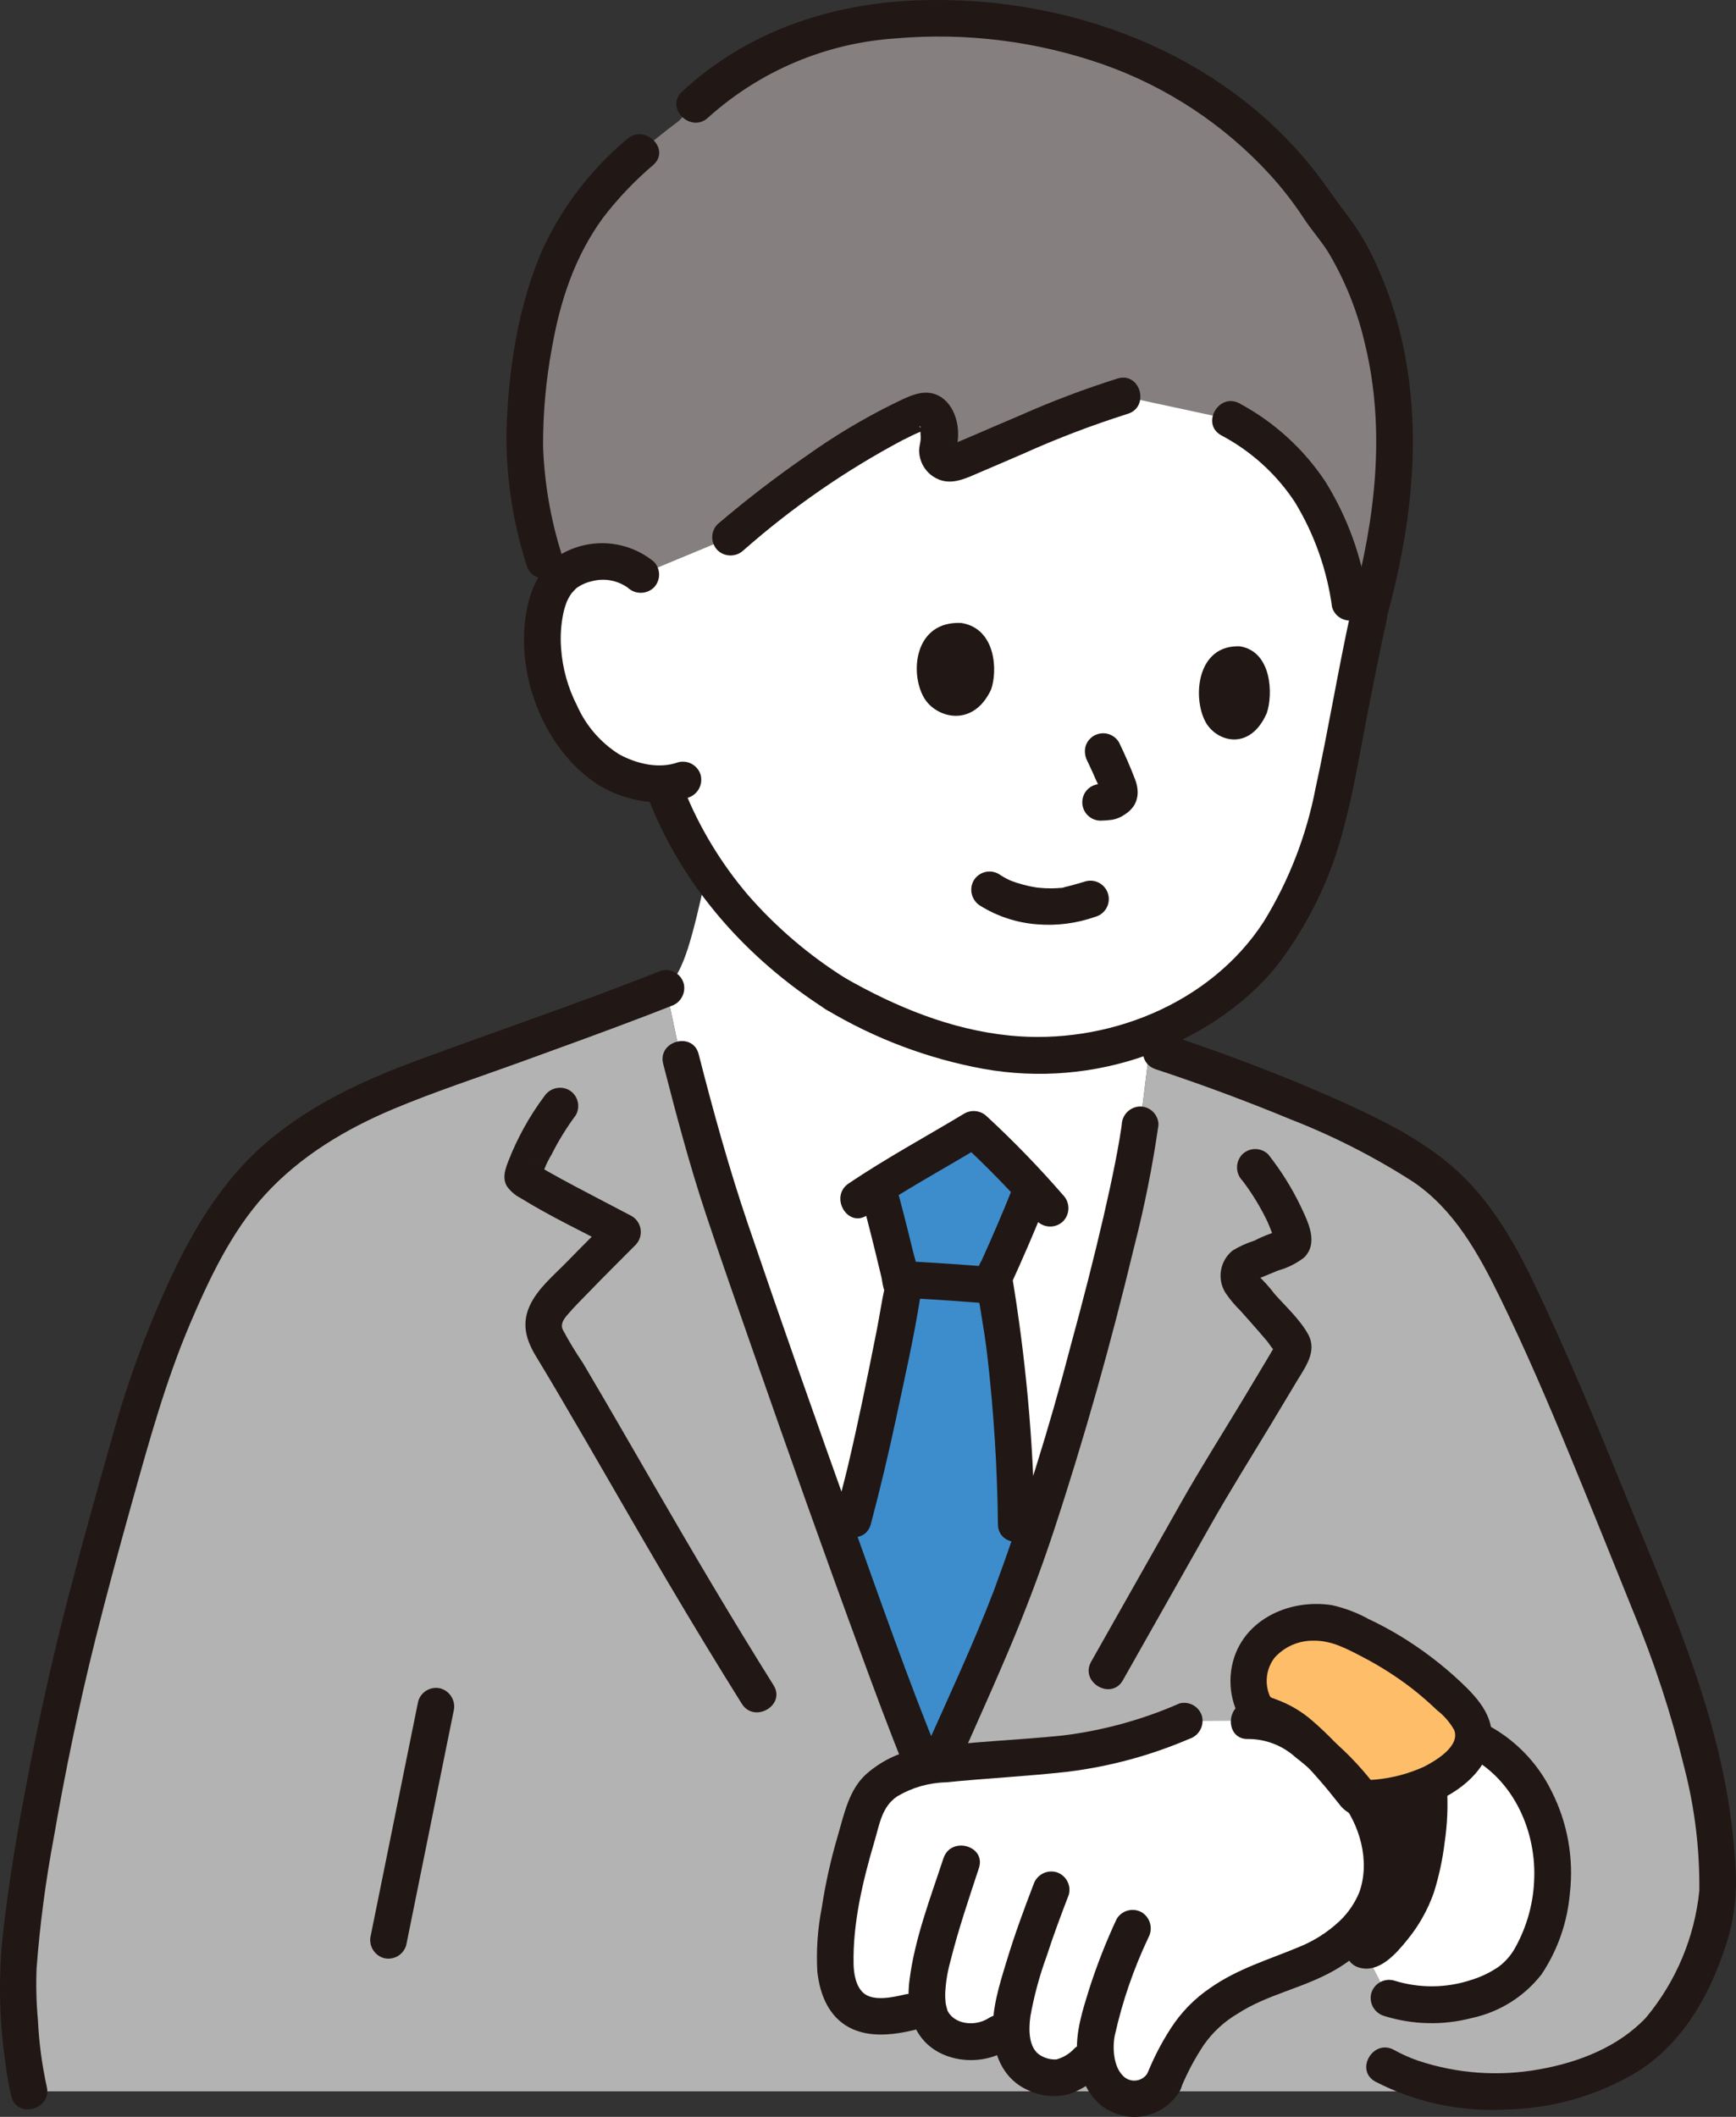 <?xml version="1.0" encoding="UTF-8"?><svg id="_レイヤー_2" xmlns="http://www.w3.org/2000/svg" viewBox="0 0 226.683 276.356"><rect x="0" y="0" width="226.683" height="276.356" fill="#333333" stroke="none"/><defs><style>.cls-1{fill:#211715;}.cls-2{fill:#fff;}.cls-3{fill:#85807f;}.cls-4{fill:#b3b3b3;}.cls-5{fill:#3d8dcc;}.cls-6{fill:#febe69;}</style></defs><g id="_レイヤー_1-2"><path class="cls-2" d="M137.99,190.656c4.947-16.268,9.86-35.63,10.883-43.805l1.256-10.044s.086-.686.239-1.87c-7.001,2.884-14.699,3.631-22.124,2.147-1.791-.319-3.512-.714-5.182-1.187-4.866-1.547-9.55-3.619-13.969-6.178-4.976-3.162-9.473-7.02-13.354-11.457-1.206-1.487-2.337-3.034-3.388-4.635-2.1,9.608-3.049,12.659-4.845,14.858-.165.198-.345.382-.539.551l1.946,9.215c1.893,7.928,4.186,15.755,6.87,23.451,7.007,20.437,19.819,56.681,24.674,68.512l2.385-.52c3.4-7.644,5.189-11.547,8.255-18.911,1.993-4.805,4.447-12.083,6.893-20.127Z"/><path class="cls-4" d="M180.8,269.681c10.693,5.944,29.554,4,37.148-6.154,3.5-4.668,6.478-12.337,6.355-17.631-.239-10.23-2.607-21.2-9.138-37.174-5.485-13.421-12.188-30.838-18.84-43.754-1.635-3.419-3.832-6.539-6.5-9.23-1.715-1.862-3.707-3.447-5.906-4.7-7.761-4.921-23.169-10.738-32.384-13.772l-1.406-.463-1.256,10.044c-1.528,12.214-11.741,49.4-17.776,63.932-3.066,7.364-4.853,11.267-8.255,18.911l-2.385.52c-4.857-11.827-17.667-48.071-24.676-68.51-2.684-7.696-4.977-15.523-6.87-23.451l-1.946-9.215c-6.957,2.776-23.3,8.628-30.852,11.353-8.835,3.2-16.349,6.689-22.831,13.491-5.832,6.1-11.953,19.146-15.834,32.709-7.7,26.888-9.754,36.229-12.283,50.153-1.135,5.935-3.013,18.414-2.848,22.77.227,4.545.82,9.064,1.773,13.513h194.025"/><path class="cls-2" d="M178.106,254.549c.462.252,1.017-.081,1.42-.418,2.954-2.422,5.023-5.754,5.886-9.475.9-4.175,1.434-6.78,1.132-11.227l-.034-.422c.218-.1.433-.2.646-.3,2.067-.892,3.763-2.471,4.8-4.47.192-.416.327-.856.4-1.308,4.237,1.852,8.487,6.47,9.971,13.183.689,3.542.53,7.196-.466,10.664-1.692,5.452-3.672,8.623-10.3,10.366-2.677.7-7.619.72-10.192-.269l-3.263-6.324Z"/><path class="cls-5" d="M131.713,180.861c-.089-.909-.185-1.883-.29-2.941-.336-3.41-1.069-7.434-1.65-11.1,1.293-2.808,3.507-7.917,4.74-11.035,0,0,.1-.263.281-.711-2.519-2.78-4.772-4.97-7.642-7.646-2.955,1.786-8.115,4.653-12.6,7.491,1.2,4.2,2.358,9.1,3.369,13.305-.093,1.379-4.3,22.072-5.54,26.41l-2.258,7.89c4.231,11.771,8.113,22.282,10.333,27.691l2.385-.52c3.4-7.644,5.189-11.547,8.255-18.911.515-1.238,1.059-2.641,1.627-4.179.024-14.17-.145-16.912-1.01-25.744Z"/><path class="cls-1" d="M132.198,155.146c-1.254,3.16-2.608,6.283-4.006,9.382-.539.878-.795,1.901-.733,2.929.175,1.2.39,2.4.586,3.6.329,2.007.662,4.015.89,6.036.837,7.269,1.294,14.576,1.372,21.892.026,3.087,4.826,3.094,4.8,0-.182-10.994-1.192-21.958-3.02-32.8l-.242,1.85c1.756-3.825,3.429-7.7,4.982-11.609.342-1.277-.404-2.592-1.676-2.953-1.274-.32-2.575.419-2.953,1.677l0-.004Z"/><path class="cls-1" d="M129.119,165.364c-3.112-.231-6.227-.47-9.344-.634-1.322.009-2.391,1.078-2.4,2.4.028,1.314,1.086,2.372,2.4,2.4,3.117.164,6.232.4,9.344.634,1.323-.006,2.394-1.077,2.4-2.4-.031-1.312-1.088-2.369-2.4-2.4Z"/><path class="cls-1" d="M138.827,156.034c-3.133-3.616-6.464-7.054-9.978-10.3-.781-.752-1.963-.905-2.909-.375-5.046,3.04-10.232,5.844-15.123,9.137-2.549,1.716-.149,5.876,2.423,4.144,4.891-3.292,10.077-6.1,15.123-9.136l-2.908-.375c3.515,3.245,6.846,6.684,9.978,10.3.942.926,2.452.926,3.394,0,.914-.949.914-2.451,0-3.4v.005Z"/><path class="cls-1" d="M54.605,222.109l-6.19,30.556c-.319,1.274.419,2.573,1.676,2.952,1.276.34,2.59-.406,2.952-1.676l6.19-30.556c.319-1.274-.419-2.573-1.676-2.952-1.276-.34-2.59.406-2.952,1.676Z"/><path class="cls-1" d="M71.032,143.171c-1.905,2.562-3.461,5.367-4.624,8.341-.427,1.067-.854,2.282-.211,3.364.478.659,1.106,1.195,1.833,1.562,3.867,2.393,8.023,4.345,12.042,6.466l-.486-3.77c-1.841,1.847-3.693,3.683-5.511,5.552-1.711,1.759-3.927,3.572-4.935,5.847-1.069,2.411-.4,4.482.894,6.609.988,1.624,1.963,3.255,2.924,4.894,4.8,8.145,9.454,16.372,14.262,24.511,3.148,5.333,6.361,10.625,9.64,15.874,1.637,2.611,5.792.205,4.144-2.422-5.348-8.531-10.46-17.2-15.5-25.918-2.156-3.721-4.3-7.45-6.464-11.166-.962-1.653-1.931-3.303-2.906-4.948-.954-1.408-1.835-2.864-2.639-4.362-.339-.738.088-1.359.572-1.928.919-1.078,1.944-2.085,2.928-3.1,1.972-2.039,3.987-4.036,5.99-6.046.935-.957.917-2.49-.04-3.425-.135-.132-.284-.247-.446-.344-2.483-1.311-4.982-2.593-7.459-3.914-1.19-.635-2.379-1.273-3.55-1.944-.439-.251-.881-.5-1.306-.779-.139-.09-.278-.212-.425-.287.436.227.737.649.809,1.135v1.276c.299-1.236.787-2.418,1.445-3.506.902-1.805,1.963-3.528,3.169-5.146.661-1.146.277-2.61-.861-3.284-1.149-.634-2.594-.256-3.284.861l-.005-.003Z"/><path class="cls-1" d="M146.471,146.851c-.055.429.08-.527-.013.1-.026.174-.051.348-.077.522-.07.47-.147.94-.226,1.408-.164.961-.343,1.919-.531,2.875-.46,2.341-.974,4.672-1.511,7-1.3,5.617-2.741,11.2-4.261,16.763-2.827,10.895-6.198,21.642-10.1,32.2-2.7,7.036-5.918,13.885-8.981,20.768l1.434-1.1-2.385.52,2.953,1.676c-4.249-10.372-7.94-20.989-11.714-31.54-4.534-12.679-9.015-25.38-13.355-38.127-2.5-7.345-4.552-14.782-6.476-22.3-.766-2.99-5.4-1.723-4.629,1.276,1.691,6.6,3.433,13.176,5.584,19.646,2.028,6.1,4.164,12.163,6.283,18.231,4.54,13,9.133,25.982,13.889,38.9,1.869,5.082,3.736,10.171,5.789,15.182.387,1.25,1.68,1.984,2.952,1.676.785-.171,1.62-.277,2.385-.52,1.325-.42,1.694-1.687,2.206-2.836.439-.983.877-1.966,1.316-2.949,1.519-3.4,3.029-6.812,4.49-10.242,2.251-5.286,4.288-10.61,6.088-16.066,4.033-12.226,7.52-24.663,10.525-37.181,1.344-5.233,2.402-10.535,3.168-15.883-.007-1.323-1.077-2.393-2.4-2.4-1.312.032-2.368,1.088-2.4,2.4l-.003.001Z"/><path class="cls-1" d="M162.214,154.1c1.286,1.691,2.394,3.511,3.307,5.429.161.333.905,2.3.959,2.309.187-.422.406-.828.656-1.216-.048-.024-.245.112-.3.121-1.05.303-2.066.712-3.034,1.219-.996.314-1.95.746-2.842,1.288-1.665,1.332-2.074,3.698-.952,5.511.573.85,1.232,1.638,1.966,2.353.818.918,1.637,1.836,2.443,2.764.351.4.7.81,1.046,1.22.29.344.62.982,1,1.214l.14.173c.181-1.018.156-1.304-.073-.857-.104.141-.193.292-.266.451-.28.474-.56.947-.841,1.42-1.053,1.773-2.113,3.542-3.18,5.307-2.691,4.46-5.479,8.862-8.043,13.4l-6.685,11.821-5.033,8.9c-1.523,2.692,2.623,5.114,4.145,2.422l11.423-20.2c2.517-4.451,5.232-8.778,7.877-13.155,1.122-1.856,2.238-3.715,3.348-5.577,1.116-1.875,2.768-3.963,1.547-6.206-1.05-1.928-2.938-3.651-4.389-5.287-.667-.88-1.407-1.702-2.212-2.458-.4-.314.144-.207-.219.39-.153.251-1,.546-.472.358,1.134-.4,2.244-.9,3.361-1.35,1.241-.342,2.402-.924,3.418-1.715,1.894-1.921.481-4.642-.458-6.647-1.159-2.414-2.583-4.692-4.244-6.793-.941-.934-2.459-.934-3.4,0-.903.951-.903,2.443,0,3.394l.007-.003Z"/><path class="cls-2" d="M83.668,75.014c-1.513-1.231-3.441-1.836-5.386-1.691-3.815.24-5.385,2.256-6.048,3.431-1.98,3.513-1.7,9.858-.18,13.751,1.252,3.773,3.601,7.087,6.746,9.519,2.297,1.473,4.963,2.27,7.692,2.3.29.766.475,1.258.475,1.258.7,1.873,2.465,5.2,2.465,5.2,1.815,3.341,3.925,6.514,6.305,9.48,3.881,4.437,8.378,8.295,13.353,11.457,4.419,2.56,9.103,4.633,13.97,6.181,1.67.473,3.391.868,5.182,1.187,11.175,1.986,20.771-.149,30.2-6.577,9-6.131,13.6-16.643,15.973-28.505,1.366-6.841,2.685-14.29,4.334-21.7,0,0,1.857-35.406-35.406-35.406s-59.675,30.115-59.675,30.115Z"/><path class="cls-3" d="M178.899,79.474c1.514-5.449,2.508-11.028,2.97-16.664,1.408-13.685-2.879-27.91-9.057-34.726-2.626-4.141-5.82-7.893-9.488-11.146-9.96-8.524-22.437-13.553-35.525-14.319-13.837-1.019-28.138,1.32-39.145,13.161-12.694,9.567-18.706,17.387-20.073,39.458-.459,7.412,1.309,14.693,3.656,21.511.664-1.174,2.234-3.186,6.045-3.426,1.945-.145,3.873.46,5.386,1.691l11.722-4.874c6.355-5.456,17.438-13.555,24.965-16.42.882-.336,1.921.3,2.15,1.623.192,1.031.173,2.09-.053,3.114-.187.937.421,1.849,1.358,2.037.337.067.686.033,1.003-.099,5.386-2.192,15.037-6.7,21.772-8.672l14.085,3.032c5.451,2.82,9.808,7.375,12.385,12.945,1.577,3.469,2.654,7.144,3.2,10.915l2.644.859Z"/><path class="cls-1" d="M129.403,90.041c.876-2.387.685-7.995-3.887-8.714-6.078-.286-6.76,6.446-4.882,9.728,1.536,2.687,6.404,4.028,8.769-1.014Z"/><path class="cls-1" d="M165.417,93.085c.82-2.4.687-8.02-3.5-8.707-5.567-.242-6.241,6.512-4.545,9.789,1.391,2.682,5.841,3.991,8.045-1.082Z"/><path class="cls-1" d="M141.977,99.333c.48,1,.935,2.009,1.366,3.026l-.242-.573c.332.664.579,1.366.737,2.091l-.086-.638c.011.114.011.23,0,.344l.086-.638c-.014.08-.035.158-.064.234l.242-.573c-.021.049-.048.096-.079.14l.375-.486c-.092.105-.196.199-.31.28l.486-.375c-.17.124-.352.23-.544.317l.573-.242c-.18.072-.368.123-.56.151l.638-.086c-.289.034-.578.015-.867.032-.634.012-1.241.262-1.7.7-.939.936-.942,2.455-.006,3.394.452.453,1.066.707,1.706.706.502-.012,1.002-.052,1.5-.117.606-.108,1.179-.35,1.678-.71.49-.308.904-.721,1.214-1.21.276-.489.426-1.039.435-1.6 0-.609-.118-1.212-.349-1.775-.619-1.635-1.332-3.24-2.09-4.814-.318-.538-.833-.933-1.435-1.1-.624-.166-1.289-.079-1.849.242-.538.318-.932.832-1.1,1.434-.143.625-.057,1.281.242,1.849l.003-.003Z"/><path class="cls-1" d="M85.365,73.317c-3.498-2.855-8.415-3.197-12.275-.856-3.033,1.979-4.179,5.336-4.551,8.8-.824,7.669,2.655,16.362,9.048,20.839,3.3,2.312,8.394,3.427,12.235,2.046,1.256-.38,1.993-1.679,1.676-2.952-.362-1.271-1.675-2.017-2.952-1.677-2.5.9-5.42.2-7.688-1.036-2.434-1.53-4.354-3.752-5.516-6.381-1.191-2.326-1.898-4.87-2.077-7.477-.115-1.501-.021-3.01.278-4.485.113-.553.275-1.095.483-1.62.105-.237.225-.466.361-.687.055-.093.367-.556.23-.372-.1.133.345-.377.471-.5.12-.141.264-.259.426-.349.55-.355,1.16-.606,1.8-.74,1.601-.421,3.306-.111,4.657.847.953.898,2.441.898,3.394,0,.931-.942.931-2.458,0-3.4Z"/><path class="cls-1" d="M127.999,118.243c2.236,1.391,4.774,2.224,7.4,2.426,2.582.215,5.18-.119,7.623-.981,1.278-.352,2.029-1.674,1.677-2.953s-1.674-2.029-2.953-1.677c-.584.18-1.17.356-1.761.512-.3.08-.606.158-.911.227-.212.083-.438.128-.666.13.2.066.426-.047.024-.008-.12.011-.241.021-.361.029-.248.016-.495.025-.743.027-.579.005-1.158-.024-1.734-.085-.057-.006-.487-.058-.169-.016s-.113-.02-.17-.029c-.292-.048-.584-.1-.873-.165-.539-.117-1.072-.258-1.6-.428-.239-.078-.476-.161-.711-.251-.264-.1-.3-.134-.02,0-.108-.05-.217-.1-.325-.149-.455-.216-.892-.468-1.308-.753-1.146-.66-2.609-.276-3.284.861-.635,1.149-.256,2.595.861,3.284l.004-.002Z"/><path class="cls-1" d="M110.302,127.646c-4.719-2.971-8.979-6.615-12.645-10.818-3.526-4.143-6.355-8.831-8.376-13.882-.383-1.253-1.679-1.989-2.952-1.676-1.272.36-2.019,1.675-1.677,2.952,4.463,11.542,12.878,20.959,23.227,27.569,2.611,1.668,5.022-2.485,2.423-4.145h0Z"/><path class="cls-1" d="M176.439,79.659c-1.711,7.728-2.97,15.548-4.664,23.278-1.189,6.161-3.482,12.056-6.769,17.4-7.044,10.825-20.576,16.112-33.165,14.853-7.692-.77-14.875-3.74-21.539-7.54-2.688-1.532-5.109,2.613-2.423,4.145,6.339,3.799,13.311,6.425,20.582,7.752,7.125,1.266,14.457.649,21.27-1.789,6.486-2.435,12.694-6.29,17.052-11.748,4.118-5.383,7.088-11.553,8.726-18.13,1.12-4.132,1.842-8.366,2.648-12.568.922-4.8,1.854-9.6,2.911-14.373.666-3.01-3.96-4.3-4.629-1.276v-.004Z"/><path class="cls-1" d="M92.455,15.36c6.78-6.109,15.421-9.754,24.528-10.348,9.197-.796,18.458.374,27.168,3.433,8.278,2.936,15.711,7.856,21.647,14.33,1.61,1.762,3.078,3.649,4.391,5.642,1.047,1.615,2.342,3.024,3.35,4.676,2.194,3.729,3.793,7.778,4.738,12,2.674,11.149,1.282,22.8-1.692,33.745-.811,2.985,3.818,4.259,4.628,1.277,2.871-10.569,4.292-21.758,2.444-32.626-.803-4.883-2.308-9.625-4.467-14.078-.929-1.901-2.044-3.706-3.329-5.387-1.461-1.9-2.767-3.9-4.257-5.79C159.282,6.625,139.203-.686,119.683.051c-11.369.429-22.193,4.108-30.622,11.915-2.271,2.1,1.129,5.491,3.394,3.394Z"/><path class="cls-1" d="M73.397,72.542c-1.474-4.612-2.309-9.404-2.483-14.242-.021-4.293.36-8.578,1.14-12.8,1.083-6.209,2.969-11.96,6.679-17.062,1.938-2.526,4.138-4.838,6.563-6.9,2.333-2.034-1.074-5.417-3.394-3.394-4.732,3.946-8.522,8.9-11.092,14.5-3.215,7.408-4.436,15.744-4.683,23.772-.054,5.904.838,11.778,2.641,17.4.88,2.954,5.514,1.7,4.629-1.276v.002Z"/><path class="cls-1" d="M159.459,56.827c3.895,2.054,7.208,5.059,9.632,8.735,2.539,4.182,4.189,8.843,4.846,13.691.361,1.271,1.675,2.017,2.952,1.676,1.258-.377,1.997-1.678,1.676-2.952-.767-5.367-2.644-10.516-5.51-15.118-2.832-4.259-6.669-7.754-11.173-10.177-2.7-1.508-5.123,2.637-2.423,4.145h0Z"/><path class="cls-1" d="M97.09,71.837c6.321-5.572,13.273-10.386,20.712-14.344.779-.4,1.566-.784,2.37-1.128.021-.009.823-.311.824-.331-.217-.02-.431-.062-.64-.124-.539-.178-.105-.567-.163.071-.042.469.064.959.019,1.437-.042.455-.191.91-.195,1.371.004,1.368.685,2.646,1.819,3.412,2.085,1.385,4.081.327,6.1-.53,1.86-.788,3.712-1.595,5.569-2.391,4.467-2.013,9.048-3.763,13.719-5.243,2.955-.876,1.7-5.51-1.276-4.628-4.319,1.362-8.559,2.965-12.7,4.8-2.076.878-4.143,1.776-6.214,2.664-.691.3-1.381.593-2.074.881-.113.046-.776.258-.788.369.029-.259.743.5.6.5.137,0-.016.26.115-.213.642-2.33-.072-5.6-2.341-6.76-2.009-1.03-4.14.232-5.964,1.1-3.896,1.928-7.632,4.165-11.171,6.689-4.057,2.797-7.968,5.801-11.716,9-.926.942-.926,2.452,0,3.394.948.911,2.446.911,3.394,0l.001.004Z"/><path class="cls-1" d="M191.148,229c6.146,2.772,9.379,9.564,9.192,16.093-.069,3.192-.912,6.319-2.455,9.114-.535.997-1.281,1.865-2.187,2.542-1.075.738-2.255,1.311-3.5,1.7-3.3,1.113-6.869,1.148-10.19.1-1.277-.34-2.59.406-2.953,1.676-.324,1.275.416,2.578,1.677,2.952,3.722,1.165,7.696,1.258,11.468.269,3.61-.774,6.832-2.795,9.1-5.709,2.099-3.154,3.368-6.787,3.69-10.562.525-4.553-.292-9.16-2.351-13.255-1.919-3.954-5.114-7.147-9.07-9.064-1.15-.628-2.59-.251-3.284.861-.658,1.146-.275,2.608.861,3.284l.002-.001Z"/><path class="cls-6" d="M187.156,232.705c2.067-.892,3.763-2.471,4.8-4.47.292-.611.442-1.281.438-1.958-.052-1.5-1.111-2.764-2.168-3.835-4.484-4.541-9.89-8.067-15.853-10.342-.844-.243-1.722-.35-2.6-.317-1.943-.115-3.868.435-5.457,1.559-1.755,1.326-2.741,2.348-3.112,4.516-.332,1.678-.115,3.418.619,4.963.386.573.97.984,1.64,1.153,2.073.724,3.947,1.925,5.471,3.506,2.163,2.122,4.168,4.399,6,6.813.286.367.735.569,1.2.541,3.115-.133,6.176-.855,9.022-2.129Z"/><path class="cls-1" d="M176.123,252.946c-.238.211-.487.419-.746.623l2.729.98c.462.252,1.017-.081,1.42-.418,2.954-2.422,5.023-5.754,5.886-9.475.923-4.305,1.467-6.941,1.1-11.65-2.669,1.077-5.502,1.694-8.377,1.826-.114.006-.229-.001-.341-.022,2.092,3.164,2.992,6.968,2.539,10.734-.463,2.895-1.958,5.524-4.21,7.402Z"/><path class="cls-2" d="M151.959,271.784c.913-2.415,3.581-7.477,5.842-9.149,4.359-3.224,5.553-3.565,10.8-5.536,7.74-2.578,11.168-7.331,11.729-11.555.507-4.285-.726-8.595-3.423-11.963-1.027-1.23-2.139-2.387-3.329-3.46-2.971-2.81-6.468-5.818-10.544-5.5l-8.4.079c-6.095,2.765-12.672,4.31-19.36,4.549-5.388.345-8.7.726-14.077,1.262-3.043.3-7.09,2.392-7.983,5.012-2.47,7.243-3.992,13.9-4.161,20.473-.052,2.016.594,5.841,3.557,6.815,2.177.715,4.331.518,8.575-.808.234,2.347,2.092,4.202,4.439,4.432,1.619.306,3.294-.016,4.684-.9l1.744-1.232c-.139,3.134.839,5.709,3.9,6.673,3.559,1.122,5.263-1.354,7.114-2.779.22,2.529,1.383,4.611,3.206,5.367,2.064,1.049,4.587.258,5.684-1.781"/><path class="cls-1" d="M154.002,222.388c-4.852,2.127-9.989,3.536-15.247,4.182-6.053.619-12.153.807-18.189,1.624-2.753.377-5.335,1.555-7.425,3.387-2.265,2.015-2.895,5.158-3.708,7.953-.93,3.137-1.645,6.335-2.138,9.57-.533,2.727-.724,5.51-.57,8.284.289,2.676,1.271,5.419,3.614,6.967,2.67,1.763,6.153,1.355,9.084.651,3-.721,1.731-5.351-1.276-4.629-1.591.382-4.081.9-5.347-.15-1.053-.872-1.316-2.577-1.342-3.8-.114-5.405,1.216-10.928,2.738-16.073.667-2.254.953-4.489,2.963-5.844,1.927-1.146,4.117-1.776,6.359-1.828,5.336-.541,10.709-.788,16.034-1.4,5.416-.679,10.71-2.116,15.726-4.267,1.252-.386,1.986-1.679,1.677-2.952-.36-1.273-1.676-2.02-2.953-1.677v.002Z"/><path class="cls-1" d="M123.19,242.6c-1.691,5.164-3.748,10.464-4.428,15.887-.358,2.848-.043,5.915,2.028,8.083,2.665,2.789,7.564,3.1,10.734,1.037,2.579-1.68.176-5.838-2.422-4.145-1.818,1.184-4.662.811-5.448-1.132.137.337-.069-.347-.07-.348-.059-.233-.105-.468-.14-.706.058.418-.013-.383-.013-.381-.013-.278-.013-.558,0-.837.079-1.361.304-2.71.671-4.023,1.029-4.116,2.4-8.131,3.722-12.159.963-2.943-3.67-4.2-4.629-1.276h-.005Z"/><path class="cls-1" d="M134.932,246.069c-1.242,3.245-2.443,6.5-3.452,9.827-.951,3.133-2.04,6.449-1.805,9.769.214,3.024,1.594,5.855,4.462,7.16,1.676.822,3.587,1.028,5.4.582,1.574-.542,3.003-1.437,4.177-2.618,2.319-2.051-1.086-5.435-3.394-3.395-.635.706-1.461,1.213-2.377,1.461-.854.048-1.698-.21-2.378-.729-1.225-1.03-1.265-3.094-1.017-4.908.478-2.665,1.186-5.283,2.117-7.826.874-2.715,1.877-5.384,2.9-8.047.341-1.277-.406-2.591-1.677-2.952-1.274-.322-2.575.417-2.952,1.676l-.004-0Z"/><path class="cls-1" d="M145.814,250.513c-1.381,2.959-2.575,6.002-3.576,9.11-.84,2.714-1.815,5.657-1.575,8.527.249,2.975,1.525,6.162,4.4,7.487,3.219,1.599,7.127.45,8.968-2.637.669-1.144.284-2.614-.86-3.284-1.144-.669-2.614-.284-3.284.861-.548.983-1.788,1.335-2.771.788-.23-.128-.433-.3-.598-.506-1.043-1.09-1.3-3.395-.949-5.141.981-4.41,2.453-8.696,4.39-12.777.628-1.15.25-2.59-.861-3.284-1.146-.658-2.608-.275-3.284.861v-.005Z"/><path class="cls-2" d="M98.837,140.043h0c-.047-.027-.057-.031,0,0Z"/><path class="cls-1" d="M6.098,272.385c-.626-2.855-1.009-5.757-1.147-8.676-.209-2.264-.267-4.539-.171-6.81.433-5.659,1.174-11.291,2.219-16.87,1.514-8.734,3.307-17.417,5.457-26.017,1.515-6.058,3.16-12.084,4.844-18.1,2.188-7.815,4.345-15.638,7.529-23.122,2.492-5.858,5.427-12.052,9.761-16.8,4.612-5.053,10.528-8.591,16.793-11.219,5.4-2.263,10.992-4.092,16.492-6.084,5.594-2.027,11.189-4.054,16.747-6.18.996-.381,1.99-.768,2.981-1.161,1.252-.385,1.987-1.679,1.676-2.952-.36-1.272-1.675-2.02-2.952-1.677-10.571,4.21-21.365,7.832-32.031,11.786-6.857,2.542-13.469,5.615-19.127,10.322-5.2,4.323-8.86,9.9-11.871,15.893-3.648,7.492-6.585,15.311-8.771,23.352-1.944,6.83-3.857,13.656-5.637,20.521-2.334,8.978-4.29,18.019-5.967,27.141-1.072,5.809-1.995,11.652-2.622,17.526-.502,5.271-.375,10.582.378,15.823.177,1.54.441,3.069.79,4.58.737,3,5.368,1.728,4.629-1.276v0Z"/><path class="cls-1" d="M150.895,139.584c5.956,1.966,11.836,4.15,17.641,6.551,5.588,2.177,10.943,4.907,15.987,8.15,5.381,3.637,8.553,9.411,11.334,15.091,3.268,6.673,6.2,13.51,9.033,20.376,2.819,6.824,5.57,13.677,8.333,20.524,2.771,6.654,5.018,13.514,6.719,20.518,1.357,5.244,2.013,10.644,1.951,16.06-.623,6.091-3.051,11.856-6.975,16.556-3.612,3.82-8.768,5.826-13.884,6.732-5.294.967-10.746.582-15.851-1.12-1.097-.376-2.158-.85-3.171-1.414-2.712-1.483-5.137,2.66-2.423,4.145,5.244,2.712,11.12,3.97,17.015,3.642,6.095-.11,12.054-1.828,17.272-4.98,5.629-3.6,9.045-9.362,11.188-15.576,1.137-3.15,1.684-6.482,1.613-9.83-.113-2.87-.38-5.732-.8-8.573-2.093-14.493-8.237-27.982-13.694-41.442-3.048-7.516-6.139-15.022-9.515-22.4-2.9-6.326-5.762-12.691-10.51-17.866-4.507-4.913-10.483-7.962-16.485-10.689-6.339-2.88-12.85-5.4-19.421-7.7-1.357-.475-2.718-.938-4.081-1.388-2.94-.97-4.2,3.664-1.276,4.629v.004Z"/><path class="cls-1" d="M112.239,155.554c.71,2.5,1.353,5.012,1.972,7.533.303,1.229.601,2.46.895,3.691.055.232.229,1.6.4,1.674.001-.183.02-.366.058-.546-.435,1.93-.712,3.911-1.1,5.853-1.18,5.946-2.384,11.9-3.783,17.794-.489,2.06-1.058,4.1-1.6,6.146-.792,2.989,3.837,4.265,4.629,1.277,1.216-4.594,2.317-9.195,3.306-13.844,1.117-5.252,2.33-10.523,3.157-15.831.322-2.068-.528-4.171-1.015-6.174-.719-2.961-1.46-5.917-2.293-8.849-.843-2.966-5.476-1.7-4.629,1.276h.003Z"/><path class="cls-1" d="M177.468,256.864c2.61.777,4.855-1.833,6.324-3.661,1.497-1.832,2.662-3.912,3.442-6.146.663-2.116,1.132-4.288,1.4-6.489.353-2.362.457-4.755.308-7.139-.029-1.313-1.087-2.371-2.4-2.4-1.321.011-2.389,1.079-2.4,2.4.172,3.617-.193,7.24-1.083,10.751-.57,2.428-1.749,4.672-3.424,6.52-.3.333-.612.652-.936.956-.18.133-.345.284-.493.451-.237.375-.474-.173.536.128-2.967-.884-4.234,3.747-1.276,4.629l.002-0Z"/><path class="cls-1" d="M188.368,234.778c2.725-1.392,5.342-3.6,6.185-6.666.983-3.574-1.421-6.28-3.84-8.551-2.418-2.269-5.065-4.28-7.9-6-1.329-.804-2.7-1.539-4.106-2.2-1.5-.823-3.107-1.432-4.775-1.809-6.192-.958-12.734,2.508-13.236,9.186-.123,1.678.181,3.36.882,4.89.737,1.607,2.068,2.186,3.624,2.8,2.823,1.109,4.953,3.547,6.916,5.763.955,1.079,1.861,2.2,2.751,3.33.897,1.228,2.391,1.872,3.9,1.68,3.322-.2,6.578-1.019,9.6-2.413,1.134-.677,1.517-2.138.861-3.284-.687-1.121-2.136-1.501-3.284-.861-1.976.898-4.087,1.462-6.247,1.671-.376.042-.789.03-1.159.1-.045.009-.4.022-.4.025l.5.162-.114-.144c-.031-.227-.52-.664-.652-.831-.324-.409-.652-.815-.983-1.218-1.637-2.069-3.465-3.979-5.459-5.705-1.348-1.196-2.904-2.133-4.59-2.767-.243-.1-.487-.187-.734-.271s-.423-.4-.205-.05c-.828-1.7-.619-3.723.54-5.217,1.302-1.446,3.17-2.252,5.115-2.207,2.339-.039,4.4,1.1,6.436,2.164,2.264,1.178,4.419,2.556,6.438,4.118,1.113.872,2.181,1.8,3.2,2.781.913.703,1.677,1.582,2.245,2.585.843,2.123-2.454,4.049-3.926,4.8-2.761,1.399-.332,5.542,2.417,4.139Z"/><path class="cls-1" d="M154.273,272.422c.797-1.915,1.777-3.748,2.927-5.474,1.159-1.653,2.66-3.037,4.4-4.06,3.937-2.556,8.563-3.32,12.679-5.686,3.7-2.126,6.912-5.432,8.078-9.623,1.46-5.244-.215-11.165-3.5-15.369-2.073-2.565-4.462-4.858-7.109-6.824-2.434-2.06-5.525-3.182-8.714-3.162-3.073.163-3.092,4.964,0,4.8,2.266.011,4.447.86,6.125,2.383,2.119,1.631,4.055,3.486,5.775,5.533,2.643,3.236,4,8.037,2.57,12.07-.584,1.429-1.464,2.718-2.582,3.782-1.552,1.456-3.362,2.609-5.338,3.4-3.982,1.661-7.961,2.816-11.535,5.318-2.072,1.4-3.838,3.207-5.189,5.312-1.286,1.994-2.364,4.114-3.218,6.327-.343,1.277.404,2.592,1.676,2.952,1.274.321,2.575-.417,2.952-1.676l.003-.003Z"/></g></svg>